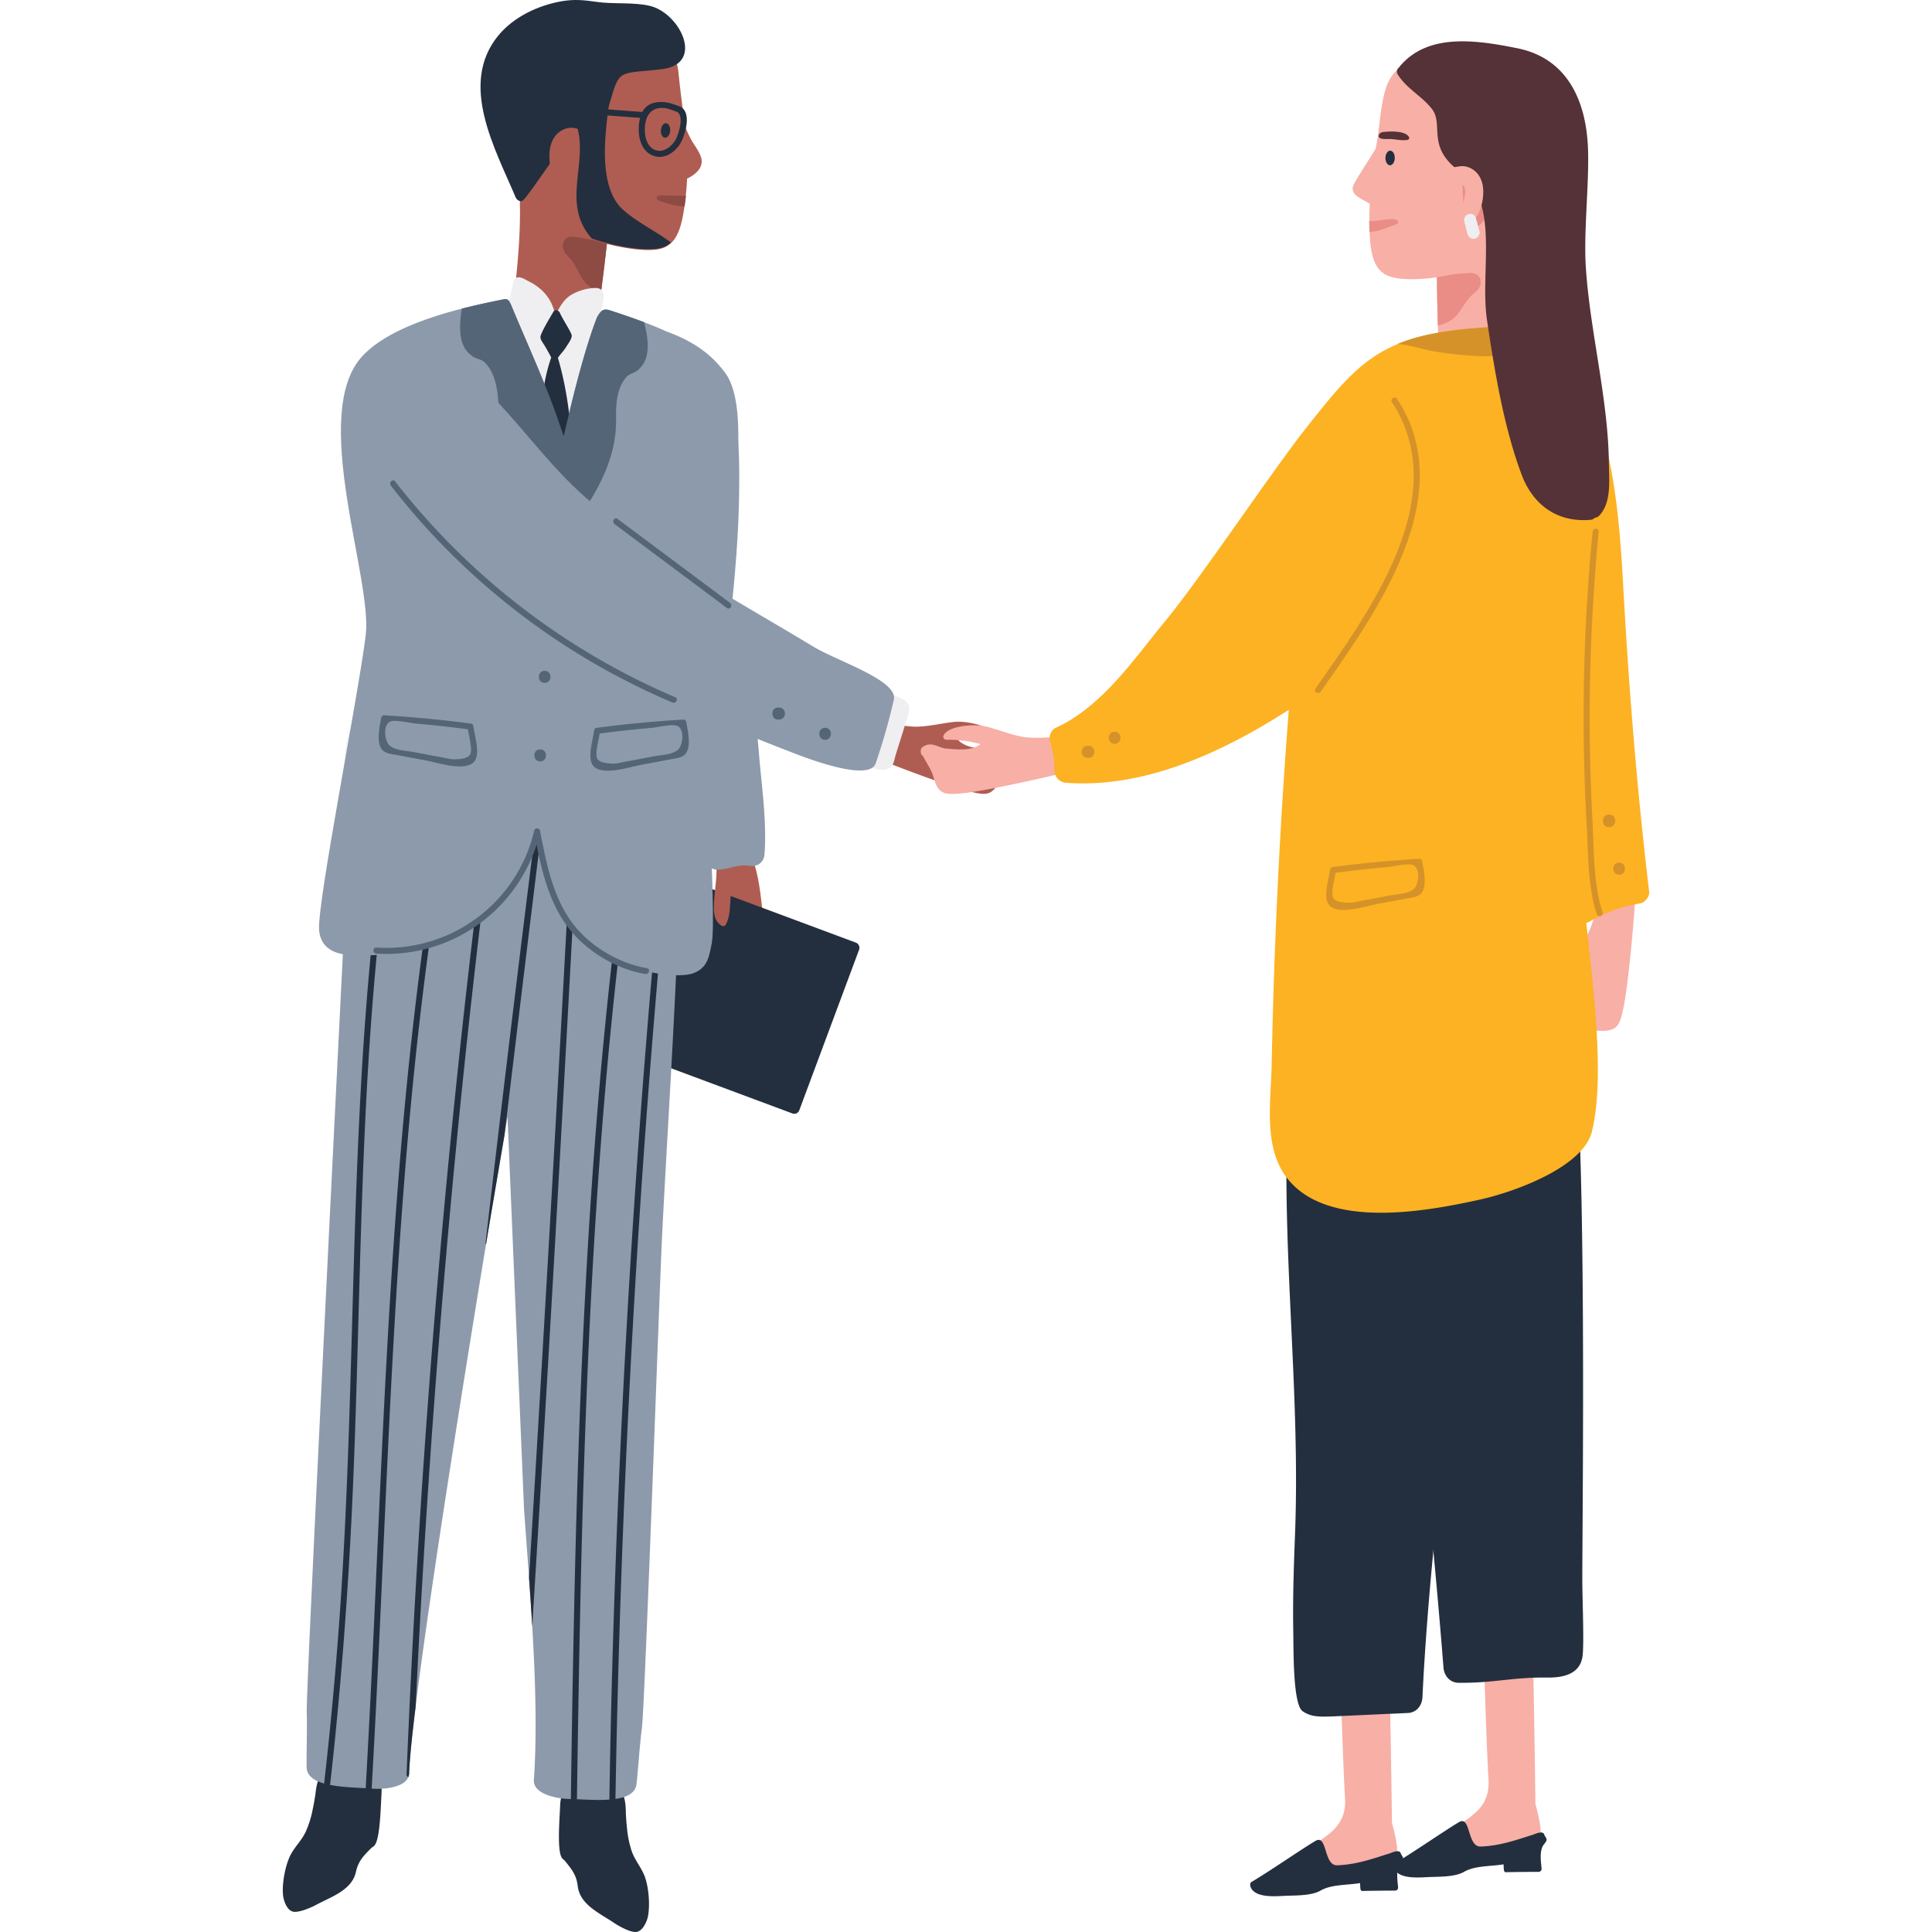 <svg xmlns="http://www.w3.org/2000/svg" xmlns:xlink="http://www.w3.org/1999/xlink" width="1500" height="1500" viewBox="0 0 1500 1500">
  <defs>
    <clipPath id="clip-Graphic">
      <rect width="1500" height="1500"/>
    </clipPath>
  </defs>
  <g id="Graphic" clip-path="url(#clip-Graphic)">
    <g id="Group_10" data-name="Group 10" transform="translate(157.857 -71.897)">
      <path id="Path_20" data-name="Path 20" d="M167.741,277.554c-4.02-20.086-3.349-40.857-11.244-60.061a7.485,7.485,0,0,0-7.608-4.832,7.165,7.165,0,0,0-7.613,3.377c-3.818.483-7.519,3.814-6.511,8.72a293.35,293.35,0,0,1,5.183,33.544,7.994,7.994,0,0,0,.446,1.947c.582,5.826,1.173,11.647,1.6,17.492a7.107,7.107,0,0,0,11.319,5.465,2.639,2.639,0,0,0,1.778.661C158.706,289.389,169.059,285.435,167.741,277.554Z" transform="translate(269.007 518.969)" fill="#af5d52"/>
      <rect id="Rectangle_12" data-name="Rectangle 12" width="226.989" height="141.495" rx="4.069" transform="matrix(0.937, 0.349, -0.349, 0.937, 297.943, 726.023)" fill="#232f3e"/>
      <path id="Path_21" data-name="Path 21" d="M142.849,220.392c-.145.375-.253.76-.394,1.14q.007-1.119.014-2.238a2.26,2.26,0,0,0-2.941-2.177c-.042-.4-.042-.793-.089-1.191-.356-2.941-5.019-3-4.677,0,1.346,11.858-1.252,23.266-1.661,35.078-.22,6.469.225,12.5,5.971,16.263a2.376,2.376,0,0,0,3.227-.844c3.072-5.9,3.171-11.924,3.565-18.463q.8-13.474,1.609-26.944C147.648,218.173,143.75,218.089,142.849,220.392Z" transform="translate(263.333 523.365)" fill="#af5d52"/>
      <path id="Path_22" data-name="Path 22" d="M176.541,241.318c-1.459-15.7-1.553-32.8-9.874-46.617-4.545-7.543-14.185-5.043-16.929,1.872-.028-.5-.07-1.023-.089-1.529-.511-12.018-19.176-12.107-18.759,0,1.379,39.539,7.67,82.206,3.387,121.52-.553,5.061,4.775,9.494,9.457,9.457,8.612-.07,15.63-4.569,24.716-3.026,6.342,1.074,11.5-2.552,11.976-9.124C182.156,289.948,178.765,265.171,176.541,241.318Z" transform="translate(255.304 421.119)" fill="#8d9aab"/>
      <path id="Path_23" data-name="Path 23" d="M103.821,443.67c-.3,1.628-35.2.131-35.1-1.046,1.013-12.661,5.024-70.676,7.008-86.663a2.6,2.6,0,0,1,3.307-2.514,3.242,3.242,0,0,1,2.341-1.5c8.983-1.163,30.4-7.186,31.349,7.895C113.55,372.927,106.157,431.187,103.821,443.67Z" transform="translate(25.871 1025.614)" fill="#de614b"/>
      <path id="Path_24" data-name="Path 24" d="M67.769,430.017c3.331-6.38,8.711-11.347,11.774-18.022A79.3,79.3,0,0,0,84.651,396.1c.314-1.632.643-3.218.966-4.752.521-2.8.98-5.605,1.417-8.4.577-5.662,1.773-12.5,5.507-16.366,1.759-1.825,5.474-1.82,10.451-1.041,2.125.338,16.2,2.772,29.041,3.776,6.4,1.173,6.633,7.754,6.29,13.514-.6,9.916-1,31.292-4.484,38.4-1.238,2.528-2.148,2.228-3.715,3.8-6.032,6.037-9.8,9.973-11.647,18.247-3.227,14.495-19.715,19.42-31.457,25.884-1.1.605-11.863,5.929-17.131,5.014s-7.646-9.349-7.988-12.7C60.925,451.937,63.824,437.583,67.769,430.017Z" transform="translate(0 1081.976)" fill="#232f3e"/>
      <path id="Path_25" data-name="Path 25" d="M96.241,375.2c2.9.835,4.428-3.6,1.529-4.438a90.64,90.64,0,0,0-19.153-3.377c-3.016-.2-3.307,4.48-.3,4.681A84.528,84.528,0,0,1,96.241,375.2Zm-21.357,9.067a84.7,84.7,0,0,1,17.684,4.268c2.838,1.018,4.649-3.307,1.811-4.33a90.737,90.737,0,0,0-18.9-4.592C72.482,379.217,71.891,383.87,74.883,384.264Zm-5.441,14.053q8.992,1.485,17.867,3.551c2.941.685,3.5-3.973.6-4.653q-8.88-2.069-17.867-3.551C67.054,393.167,66.473,397.825,69.442,398.318Z" transform="translate(21.317 1090.554)" fill="#232f3e"/>
      <path id="Path_26" data-name="Path 26" d="M110.545,445.2c.141,1.651,35,3.663,35.026,2.481.263-12.7,2.1-70.826,1.722-86.93a2.6,2.6,0,0,0-3.035-2.833,3.261,3.261,0,0,0-2.181-1.731c-8.814-2.055-29.515-10.2-31.977,4.71C107.965,373.839,109.47,432.544,110.545,445.2Z" transform="translate(174.606 1034.248)" fill="#de614b"/>
      <path id="Path_27" data-name="Path 27" d="M173.789,435.657c-2.669-6.68-7.529-12.163-9.9-19.11a79.1,79.1,0,0,1-3.49-16.329c-.15-1.656-.319-3.265-.483-4.822-.239-2.833-.413-5.671-.568-8.495-.009-5.695-.511-12.614-3.837-16.84-1.567-1.989-5.268-2.355-10.292-2.078-2.153.117-16.394,1.126-29.275.835-6.487.526-7.379,7.05-7.613,12.815-.4,9.93-2.144,31.241.605,38.657.98,2.641,1.914,2.43,3.316,4.151,5.394,6.614,8.753,10.911,9.757,19.331,1.754,14.739,17.666,21.3,28.7,28.9,1.032.713,11.211,7.092,16.544,6.708s8.542-8.533,9.217-11.83C178.4,458.154,176.955,443.585,173.789,435.657Z" transform="translate(168.683 1092.495)" fill="#232f3e"/>
      <path id="Path_28" data-name="Path 28" d="M132.367,374.923c3.016.1,3.2-4.588.174-4.691a90.477,90.477,0,0,0-19.392,1.44c-2.969.54-1.89,5.108,1.074,4.569A84.627,84.627,0,0,1,132.367,374.923Zm2.069,7.791a90.817,90.817,0,0,0-19.26,2.674c-2.927.732-1.562,5.221,1.365,4.489a84.651,84.651,0,0,1,18.022-2.472C137.578,387.317,137.461,382.626,134.436,382.715Zm4.006,14.527q-9.1.577-18.135,1.745c-2.965.38-2.871,5.075.127,4.686q9.041-1.161,18.13-1.74C141.57,401.741,141.458,397.05,138.441,397.242Z" transform="translate(183.353 1100.908)" fill="#232f3e"/>
      <path id="Path_29" data-name="Path 29" d="M318.914,220.517c-2.594-6.384-8.458-9.138-14.471-8.894A43.46,43.46,0,0,0,288.86,194.9c-16.024-9.813-35.012-8.1-52.72-3.265-17.52-6.9-36.8-10.9-54.169-2.5a43.526,43.526,0,0,0-17.159,15.1c-5.957-.835-12.06,1.328-15.273,7.425-6.839-10.4-28.295-7.712-30.608,8.814-10.794,77.173-21.085,95.519-24.941,173.344C92.1,431.978,65.231,966.725,65.766,985.277c.4,14.049-.188,28.773-.113,43.179.089,16.455,32.714,15.466,50.506,16.854,10.6.83,28.806-1.1,29.125-12.088,1.867-63.94,63.453-433.43,63.453-433.43q6.459-37.974,12.914-75.949l12.806,304.011c4.447,63.64,12.1,146.817,7.655,210.627-.765,10.962,17.164,14.682,27.793,14.9,17.839.37,50.21,4.573,51.918-11.793,1.5-14.326,2.36-29.041,4.147-42.982,2.359-18.407,13.753-343.142,15.63-381.287,3.837-77.83,11.568-193.59,13.8-279.567C355.826,321.073,326.743,210.84,318.914,220.517Z" transform="translate(14.528 415.248)" fill="#8d9aab"/>
      <path id="Path_30" data-name="Path 30" d="M155.435,277.184c.441-2.941-4.058-4.212-4.508-1.243-29.2,193.608-35.4,389.529-44.5,584.826q-2.533,54.418-5.591,108.808c1.614.089,3.185.188,4.63.3,10.034-174.629,13.683-349.648,29.777-523.888C140.462,389.548,147.044,333.244,155.435,277.184ZM192,241.356q-35.033,278.768-51.538,559.477-4.672,78.812-7.885,157.7a2.014,2.014,0,0,0,1.421,2.12,8.72,8.72,0,0,0,.6-2.876c.3-10.315,2.167-28.623,5.066-52.021q12.1-254.274,38.868-507.554,8.359-78.51,18.135-156.851C197.033,238.377,192.366,238.41,192,241.356Zm133.144,72.009Q300.59,589.12,292.548,866.016q-1.632,56.184-2.5,112.387c1.618-.122,3.2-.277,4.71-.5q4.355-253.676,22.413-506.855,5.664-78.9,12.665-157.686C330.1,310.357,325.407,310.376,325.139,313.364Zm-64.391-87.136Q245.375,516.162,227.66,805.964c.882,12.374,1.74,25.016,2.491,37.752Q243.787,623.5,255.88,403.188q4.9-88.473,9.546-176.961C265.585,223.221,260.908,223.23,260.749,226.228Zm-152.714,64.1c-20.339,182.421-14.377,366.4-27.7,549.288q-4.6,63.256-11.793,126.267c1.478.422,3.007.8,4.62,1.117,9.2-81.432,15.123-163.17,18.355-245.066,3.621-91.649,4.714-183.382,9.175-274.994,2.547-52.307,6.272-104.553,12.023-156.612C113.045,287.344,108.363,287.368,108.035,290.332Zm195.607-54.756c-28.478,201.709-37.1,405.553-41.265,609.021q-1.358,66.689-2.228,133.378c1.482.038,3.058.1,4.7.169,2.754-189.344,6.408-378.848,23.435-567.536q7.859-87.122,19.851-173.794C308.553,233.878,304.064,232.607,303.641,235.577Zm-68.706-28.436q-21.4,169.171-41.016,338.573a1.909,1.909,0,0,0,.361,1.412c2.369-14.387,3.767-22.769,3.767-22.769q5.284-31.072,10.564-62.139Q223.893,334.658,239.6,207.141C239.968,204.167,235.31,204.2,234.935,207.141Z" transform="translate(25.218 490.979)" fill="#232f3e"/>
      <path id="Path_31" data-name="Path 31" d="M312.277,492.092c-.085-12.7-1.848-126.619-2.655-142.7a2.6,2.6,0,0,0-3.115-2.753,3.25,3.25,0,0,0-2.228-1.67c-8.87-1.815-29.782-9.4-31.841,5.577-1.234,8.992,1.9,95.6,3.161,117.941q.19,3.37.385,6.408c.127,22.319-15.5,26.963-29.707,38.84-3.889,3.255-19.153,14.3-19.138,14.3,1.332,1.581,80.41-1.783,87.953-12.116C318.905,515.889,312.277,492.416,312.277,492.092Z" transform="translate(610.565 994.818)" fill="#f7afa6"/>
      <path id="Path_32" data-name="Path 32" d="M222.744,409.189c16.38-9.813,38.024-24.974,49.784-31.963,9.3-5.53,6.234,19.317,16.835,18.941,16.418-.586,30.293-6.112,40.651-9.189,1.173-.347,7.379-3.462,8.6-.389,1.384,3.481,3.462,3.467.221,7.468a9.341,9.341,0,0,0-1.862,3.157c-1.764,4.883-.666,11.722-.291,16.254a2.377,2.377,0,0,1-2.364,2.359c-1.487-.075-23.632.159-25.119.277-1.182.089-1.632-.586-1.787-1.787-.23-1.829-.183-3.987-.258-4.334-10.47,1.7-22.328.947-30.833,5.887-6.5,3.776-18.341,3.715-25.518,3.922-7.426.211-24.223,2.364-28.412-6.2C221.73,412.238,221.425,409.977,222.744,409.189Z" transform="translate(590.952 1123.945)" fill="#232f3e"/>
      <path id="Path_33" data-name="Path 33" d="M336.022,488.987c-.085-12.7-1.848-126.619-2.655-142.7a2.6,2.6,0,0,0-3.115-2.754,3.251,3.251,0,0,0-2.223-1.67c-8.87-1.815-29.787-9.391-31.841,5.577-1.234,8.992,1.89,95.608,3.157,117.941q.19,3.37.385,6.408c.131,22.319-15.5,26.963-29.7,38.845-3.893,3.251-19.157,14.293-19.138,14.293,1.332,1.581,80.405-1.783,87.952-12.116C342.65,512.784,336.022,489.311,336.022,488.987Z" transform="translate(698.221 983.364)" fill="#f7afa6"/>
      <path id="Path_34" data-name="Path 34" d="M246.494,406.085c16.376-9.813,38.019-24.969,49.779-31.963,9.3-5.53,6.234,19.322,16.835,18.942,16.418-.586,30.293-6.107,40.655-9.189,1.168-.347,7.374-3.457,8.6-.389,1.384,3.481,3.462,3.471.221,7.468a9.306,9.306,0,0,0-1.858,3.162c-1.768,4.878-.671,11.718-.3,16.249a2.375,2.375,0,0,1-2.364,2.364c-1.487-.08-23.632.155-25.119.272-1.182.089-1.632-.586-1.782-1.783-.23-1.834-.183-3.987-.263-4.334-10.465,1.693-22.328.943-30.833,5.882-6.5,3.776-18.341,3.72-25.513,3.921-7.43.211-24.228,2.364-28.417-6.2C245.481,409.134,245.176,406.873,246.494,406.085Z" transform="translate(678.608 1112.489)" fill="#232f3e"/>
      <path id="Path_35" data-name="Path 35" d="M359.334,274.9q.5-8.183.99-16.366c.779-13.176-20.1-14.987-23.116-2.66a12.728,12.728,0,0,0-6.253-2.814c-3.748-9.063-17.347-11.455-21.381-1.018-5.629-.638-11.9,2.172-13.524,8.631Q288.4,291.114,282,321.8c.422-17.985.464-35.978-.192-53.991-.488-13.233-20.367-15.3-23.285-2.2-2.331,10.47-4.466,20.968-6.483,31.489l.038-.872c.577-15.062-22.769-14.016-23.384.943-4.489,109.038,10.019,217.151,5.821,326.2-.957,24.847-1.811,49.708-1.384,74.574.286,16.357-.31,57.7,7.313,62.979,6.4,4.428,12.736,4.489,25.405,3.922,26.7-1.192,29.6-1.374,56.294-2.556,6.774-.3,10.991-5.845,11.3-12.243,7.36-154.313,35.5-309.776,37.015-464.258C370.531,278.43,365.034,274.9,359.334,274.9Z" transform="translate(613.089 639.575)" fill="#232f3e"/>
      <path id="Path_36" data-name="Path 36" d="M245.574,281.331c6.239,154.36,26.639,313.782,38.718,467.8.5,6.384,4.883,11.8,11.666,11.891,26.719.366,42.119-4.433,68.837-4.062,12.679.178,24.988-2.7,27.324-15.677,1.445-8.016.206-39.947-.014-56.3-.328-24.866,3.335-287.767-4.489-396.617-1.069-14.931-24.434-15.259-23.4-.225l.061.868c-2.336-10.451-4.789-20.883-7.444-31.278-3.316-13-23.126-10.325-23.205,2.918-.108,18.022.488,36.007,1.459,53.972q-7.346-30.467-15.911-60.666c-1.82-6.408-8.176-9.02-13.782-8.214-4.353-10.306-17.872-7.5-21.338,1.675a12.726,12.726,0,0,0-6.164,3c-3.391-12.229-24.209-9.78-23.027,3.368q.732,8.162,1.492,16.329C250.659,270.279,245.274,273.976,245.574,281.331Z" transform="translate(678.562 617.386)" fill="#232f3e"/>
      <path id="Path_37" data-name="Path 37" d="M282.331,216.818c-5.535-3.612-10.723.436-16.967-.084-6.516-.544-18.758-.38-25.349-7.252a90.393,90.393,0,0,1,26.508.488c1.82.3,3.405-1.06,2.894-2.894-2.224-7.96-22-12.848-32.878-11.61-9.429,1.074-18.721,3.387-28.234,3.664-11.145.328-32.2-5.122-42.583-8.7-2.843-.98-4.048,3.5-1.238,4.494a3.131,3.131,0,0,0-.361.586,2.414,2.414,0,0,0-1.032,1.581c-.174-.066-.347-.1-.521-.169-2.477-.933-4.259,3.213-1.82,4.311.113.052.23.094.342.145-1.3.924-1.75,3.279.014,4.058.188.084.375.155.563.235,1.646.722,3.251,1.328,4.832,2-2.355-.685-4.7-1.356-7.032-1.97-2.486-.657-4.344,3.213-1.82,4.316.188.08.38.15.568.23.793.342,1.548.633,2.3.948a2.195,2.195,0,0,0-.427.577c-.352-.174-.727-.333-1.079-.5-2.693-1.318-5.066,2.711-2.36,4.039,11.014,5.4,73.064,29.613,93.089,34.313,11.511,2.707,17.028,3.556,22.525-9.114,2.711-6.253,6.2-9.1,9.9-14.471.779-1.126,2.247-1.618,2.655-2.974C285.821,219.745,284.987,218.554,282.331,216.818Z" transform="translate(345.998 436.959)" fill="#af5d52"/>
      <path id="Path_38" data-name="Path 38" d="M167.426,213.463c.211,1.4,1.59,2.1,2.2,3.331,2.885,5.849,5.924,9.171,7.7,15.747,3.6,13.336,9.18,13.294,20.963,12.29,20.494-1.75,85.405-16.7,97.081-20.447,2.871-.919,1.107-5.254-1.75-4.339-.371.117-.765.221-1.14.338a2.134,2.134,0,0,0-.338-.629c.788-.2,1.581-.38,2.364-.591.244-.066.446-.108.643-.16,2.66-.722,1.384-4.822-1.173-4.536-2.392.272-4.813.6-7.243.934,1.661-.436,3.335-.8,5-1.257.267-.075.469-.113.666-.169,1.857-.516,1.754-2.913.6-4.015.117-.033.239-.061.356-.094,2.575-.732,1.417-5.094-1.173-4.531-.183.042-.356.056-.539.094a2.428,2.428,0,0,0-.788-1.712,3.062,3.062,0,0,0-.281-.633c2.932-.572,2.392-5.188-.568-4.63-10.8,2.036-32.413,4.377-43.39,2.435-9.377-1.651-18.233-5.287-27.408-7.721-10.582-2.8-30.856-.835-34.215,6.717-.774,1.74.6,3.316,2.444,3.284a90.345,90.345,0,0,1,26.3,3.363c-7.519,5.845-19.612,3.9-26.137,3.5-6.253-.394-10.8-5.151-16.8-2.378C167.914,208.984,166.914,210.039,167.426,213.463Z" transform="translate(389.702 443.1)" fill="#f7afa6"/>
      <path id="Path_39" data-name="Path 39" d="M283.513,340.2c1.4.225,2.486-.877,3.842-1.079,6.45-.966,10.536-2.852,17.347-2.542,13.8.624,15.452-4.7,18.078-16.235,4.564-20.053,10.057-86.438,10.043-98.7,0-3.011-4.667-2.65-4.667.347,0,.394-.019.8-.023,1.192a2.2,2.2,0,0,0-.7.131c.047-.812.122-1.618.16-2.434.009-.253.033-.455.042-.657.117-2.754-4.175-2.786-4.677-.263-.469,2.364-.9,4.766-1.313,7.182.089-1.712.248-3.42.319-5.136.014-.281.033-.488.042-.689.075-1.923-2.237-2.557-3.64-1.792,0-.122.014-.249.019-.371.085-2.678-4.423-2.894-4.672-.263-.019.188-.056.361-.08.544a2.431,2.431,0,0,0-1.872.23,2.794,2.794,0,0,0-.685.08c.347-2.969-4.212-3.856-4.583-.868-1.346,10.9-5.69,32.207-10.878,42.077-4.423,8.425-10.582,15.756-15.686,23.759-5.892,9.232-10.184,29.144-4.006,34.637,1.421,1.262,3.34.436,3.87-1.332a90.364,90.364,0,0,1,11.2-24.031c3.279,8.941-2.247,19.87-4.616,25.964-2.275,5.84-8.19,8.72-7.374,15.278C279.395,338.374,280.1,339.646,283.513,340.2Z" transform="translate(779.457 535.627)" fill="#f7afa6"/>
      <path id="Path_40" data-name="Path 40" d="M133.181,107.126c.478-3.218,1.346-7.013,1.721-10.643a16.637,16.637,0,0,0-20.058.816c-7.773,6.253-9.236,17-6.182,26.081,1.9,5.657,8.476,20.1,16.638,16.066a8.49,8.49,0,0,0,3.673-3.579C130.386,126.288,131.746,116.7,133.181,107.126Z" transform="translate(167.81 79.766)" fill="#de614b"/>
      <path id="Path_41" data-name="Path 41" d="M169.92,121.934c-13.678-6.464-27.436-12.665-41.354-18.454a12.644,12.644,0,0,0-3.593-.882c-7.482-1.656-16.756,3.631-16.493,14.842.971,41.4-6.572,81.765-9.55,123.279-1.332,18.576,63.518,7.074,64.714-.3,4.578-28.154,10.817-74.255,13.547-102.705C177.791,131.428,175.455,124.551,169.92,121.934Z" transform="translate(137.291 112.214)" fill="#af5d52"/>
      <path id="Path_42" data-name="Path 42" d="M117.557,111.226c-4.794-.905-10.043,1.59-9.475,7.956.394,4.414,3.884,6.708,6.328,9.6,4.062,4.808,5.92,11,9.588,16.066,3.6,4.963,8.523,7.688,13.805,9.433,1.478-11.108,3.49-28.271,4.672-38.5C143.994,115.528,134.4,114.416,117.557,111.226Z" transform="translate(170.99 144.494)" fill="#8e4b44"/>
      <path id="Path_43" data-name="Path 43" d="M236.706,203.074c6.553-3.2,13.327-8.748,10.822-16.671-1.595-5.047-5.5-9.583-7.96-14.246a83.813,83.813,0,0,1-4.658-10.423c-1.492-13-3.438-26.156-4.832-40.632-1.684-17.562-13.4-29.529-25.842-40.941-10.3-13.721-23.492-.7-40.988.854-14.79,1.313-33.919-11.047-43.986,1.52-29.979,37.423-21.165,84.247-5.812,127,2.674,7.454,16.019,16.8,21.268,24.758,9.156,13.885,61.365,27.793,80.827,23.351,14.607-3.335,18.055-19.153,20.64-46.265C236.453,208.544,236.57,205.818,236.706,203.074Z" transform="translate(138.878 7.53)" fill="#af5d52"/>
      <path id="Path_44" data-name="Path 44" d="M131.518,98.228c-.253,3.115-2.073,5.507-4.067,5.348s-3.4-2.824-3.138-5.939,2.073-5.512,4.062-5.348S131.771,95.108,131.518,98.228Z" transform="translate(230.941 75.235)" fill="#232f3e"/>
      <path id="Path_45" data-name="Path 45" d="M146.37,104.529c-6.384-.033-12.661-.07-19.218-.3-3.828-.131-4.719,2.664-1.956,3.921a58.843,58.843,0,0,0,20.1,4.719C145.681,110.261,146.033,107.484,146.37,104.529Z" transform="translate(228.379 119.332)" fill="#8e4b44"/>
      <path id="Path_46" data-name="Path 46" d="M225.839,76.438c-12.928-3.035-28.323-1.145-41.64-3.129-9.56-1.421-17.239-2.1-26.785-.436-18.777,3.274-37.564,12.44-49.239,26.7-30.908,37.747-2.214,88.14,13.552,125.6,1.037,2.467,4.208,3.837,5.784,2.219,7.233-7.421,28.393-41.462,37.17-48.766,6.15-5.118,12.022-5.985,18.369-9.776,7.585-4.531,9.2-8.406,11.558-16.479,4.259-14.551,5.676-20.973,12.956-23.323,5.723-1.844,15.719-1.909,28.243-3.542C268.732,121.212,249.171,81.917,225.839,76.438Z" transform="translate(120.784 0)" fill="#232f3e"/>
      <path id="Path_47" data-name="Path 47" d="M131.1,94.87a15.342,15.342,0,0,0-2.608-.765,20.366,20.366,0,0,0-5.057-1.06,15.807,15.807,0,0,0-8.2,2.181c-5.469,3.082-8.26,9.006-9.063,15.02-1.534,11.507,2.012,26.259,13.6,31.03,8.5,3.5,12.553-9.677,4.461-13.383-3.058-1.4-3.767-7.679-4.048-10.531a20.333,20.333,0,0,1,.155-6.44c.919-3.33,1.6-3.424,4.714-3.035,4.086.507,6.548,2.843,10.794,1,3.251-1.407,4.32-3.884,4.878-7.21C141.646,96.23,135.51,93.425,131.1,94.87Z" transform="translate(162.859 78.021)" fill="#af5d52"/>
      <path id="Path_48" data-name="Path 48" d="M144.07,89.465c-8.134-1.8-17.473-.389-21.01,7.871-4.2,9.823-3.635,26.517,6.863,32.249,10.146,5.54,20.808-2.491,24.674-11.835,2.993-7.243,6.3-20.377-1.074-25.03A67.751,67.751,0,0,0,144.07,89.465Zm5.559,27.868c-3.429,6.816-12.2,13.012-19.317,6.816-5.455-4.752-5.859-15.3-3.814-21.784,2.58-8.195,9.593-10.034,16.591-8.411,2.012.464,6.727,2.449,7.1,2.435C156.149,99.3,151.791,113.027,149.628,117.333Z" transform="translate(217.405 62.293)" fill="#232f3e"/>
      <path id="Path_49" data-name="Path 49" d="M153.374,92.717c-12.59-.985-25.185-1.914-37.775-2.866-3.021-.23-3.818,4.442-.779,4.672,12.59.952,25.18,1.928,37.775,2.847C155.6,97.59,156.4,92.951,153.374,92.717Z" transform="translate(188.928 66.233)" fill="#232f3e"/>
      <path id="Path_50" data-name="Path 50" d="M261.581,123.7c14.265-5.038,28.581-9.813,43.015-14.157a12.662,12.662,0,0,1,3.663-.507c7.609-.891,16.3,5.31,14.9,16.437-5.174,41.087-1.778,82.014-3.035,123.612-.563,18.613-63.908.582-64.348-6.872-1.693-28.478-3.209-74.973-3.03-103.554C252.781,132.341,255.811,125.737,261.581,123.7Z" transform="translate(705.012 136.767)" fill="#f7afa6"/>
      <path id="Path_51" data-name="Path 51" d="M278.091,117.107c4.864-.417,9.832,2.6,8.622,8.875-.844,4.348-4.55,6.276-7.271,8.908-4.536,4.372-7.008,10.343-11.178,15.011-4.081,4.569-9.26,6.778-14.687,7.979-.342-11.2-.6-28.483-.737-38.779C251.358,118.7,261.016,118.561,278.091,117.107Z" transform="translate(704.873 166.721)" fill="#ea8d86"/>
      <path id="Path_52" data-name="Path 52" d="M252.108,199.654c-6.2-3.846-15.953-6.914-12.661-14.537,2.1-4.86,15.555-24.95,17.2-28.342,2.8-12.782,2.843-23.736,5.695-38,3.466-17.295,8.185-21.681,21.723-31.771,11.638-12.6,31.593-4.639,48.841-1.309,14.579,2.81,34.867-7.543,43.6,5.981,26.02,40.285,12.487,85.964-7.13,126.933-3.42,7.144-17.647,15.086-23.679,22.469-10.522,12.881-59.179,21.4-78.093,15.006-14.19-4.8-16.014-20.888-15.822-48.123C251.8,205.123,251.962,202.4,252.108,199.654Z" transform="translate(653.551 30.436)" fill="#f7afa6"/>
      <path id="Path_53" data-name="Path 53" d="M257.458,112.441c-.155-3.246-.629-7.116-.629-10.765a16.626,16.626,0,0,1,19.865,2.857c7.1,7.008,7.463,17.853,3.5,26.569-2.467,5.437-10.479,19.134-18.186,14.293a8.476,8.476,0,0,1-3.293-3.936C258.292,131.786,257.913,122.109,257.458,112.441Z" transform="translate(720.144 102.225)" fill="#ea8d86"/>
      <path id="Path_54" data-name="Path 54" d="M244.217,102.429c-.066,3.124,1.5,5.69,3.5,5.732s3.664-2.463,3.729-5.591-1.506-5.69-3.5-5.732S244.278,99.3,244.217,102.429Z" transform="translate(673.587 92.049)" fill="#232f3e"/>
      <path id="Path_55" data-name="Path 55" d="M241.516,109.517c6.351.615,12.6-1.74,19.148-1.3,3.823.258,4.419,3.133,1.548,4.1-5.62,1.9-13.364,5.971-20.48,5.61C241.619,115.287,241.549,112.491,241.516,109.517Z" transform="translate(663.627 133.848)" fill="#ea8d86"/>
      <path id="Path_56" data-name="Path 56" d="M342.326,199.01c-16.845-26.006-43.934-40.857-73.861-48.944,4.414-10.165,8.692-24.04-1.595-23.984a39.269,39.269,0,0,0-18.852,5.366c-4.832,2.96-7.923,7.632-10.489,12.581-.905-.117-1.811-.216-2.716-.324-2.782-9.733-9.025-17.417-19.631-22.727-3.077-1.539-8.232-5.24-11.084-1.7-1.445,1.8-1.6,5.46-2.144,7.623q-1.794,7.149-3.57,14.3c-38.8,4.611-80.072,13.242-100.163,48.217-9.884,17.21-13.252,36.691-15.728,55.858-3.739,28.9,37.892,86.043,35.974,115.1-3.762,56.8-48.845,85.818-46.486,142.69.722,17.323,2.885,33.6,18.834,44.567,15.907,10.948,37.1,12.356,55.1,18.969,4.836,1.773,8.608.08,10.742-2.941,13.04.244,25.7-10.428,34.154-11.356,27.68-3.035,66.534,3.579,91.358-9.6,24.284-12.9,31.236-47.311,39.06-70.292,11.375-33.413,19.8-67.66,26.292-102.189C357.562,316.834,374.482,248.658,342.326,199.01Z" transform="translate(37.578 169.393)" fill="#efeff2"/>
      <path id="Path_57" data-name="Path 57" d="M191.821,194.3c-3.79-4.161-12.6-5.732-17.581-7.66a1.981,1.981,0,0,0-2.754,1.768c-3.8,1.9-4.269,7.111-5.455,10.953a236.088,236.088,0,0,0-7.608,32.718c-.727,4.583-1.656,7.088,1.74,10.235,3.354,3.105,11.511,5.188,15.939,4.015,5.61-1.492,5.695-6.867,7.289-11.985,2.847-9.147,5.807-18.271,8.547-27.451C193.242,202.511,195.32,198.14,191.821,194.3Z" transform="translate(354.391 422.873)" fill="#efeff2"/>
      <path id="Path_58" data-name="Path 58" d="M381.889,177.139c-9.222-12.037-21.962-22.488-44.5-30.683-14.762-6.722-30.195-11.915-43.643-16.287-5.512-1.792-7.074.1-10.174,5.277-9,22.919-18.158,58.6-25.959,92.864C247.521,195.3,230.484,158.7,217.8,128.214c-3.129-7.857-3.729-7.275-9.414-6.145-32.156,6.4-83.656,18.524-106.866,43.4-41.673,44.661,7.871,172.767,2.463,216.79C98.264,428.815,66.254,590.07,67.755,611c.76,10.526,7.083,17.769,21.437,19.462,27.3,3.223,72.646-6.6,91.958-20.166,21.573-15.165,52.387-48.841,55.577-71.99,1.435,28.131,17.243,64.911,46.645,88.6,18.379,14.809,61.079,23.346,75.447,17.675,10.672-4.208,11.854-13,13.843-23.37,3.95-20.6-6.544-178.171-6.755-225.079C365.879,389.281,414.79,215.726,381.889,177.139Z" transform="translate(22.122 182.745)" fill="#8d9aab"/>
      <path id="Path_59" data-name="Path 59" d="M202.1,351.227c2.261-17.187,4.1-34.463,5.849-51.711,3.138-30.973,5.413-62.106,5.4-93.258a464.749,464.749,0,0,0-2.42-51.74c-.826-7.308-.286-13.5-7.651-16.91-3.856-1.787-7.393-.741-10.423,1.679a9.039,9.039,0,0,0-1.839,1.609c-5.01,4.653-1.839,11.019,3.063,13.861-2.528,2.941-.169,24.857-.061,27.216.516,11.5.652,23.022.488,34.534-.014,1.074-.066,2.153-.084,3.227-5.1-4.226-14.518-3.058-15.484,5.1q-1.942,16.331-4.78,32.442a9.279,9.279,0,0,0-9.743,7.308q-9.949,42-19.9,83.984a9.154,9.154,0,0,0,.169,5.324c-7.013,3.082-14.476,5.648-21.976,8.087-9.006,2.932-7.557,16.5,1.473,18.163,19.138,3.527,50.764,15.836,67.548.019C199.534,372.8,200.791,361.162,202.1,351.227Z" transform="translate(202.722 239.211)" fill="#8d9aab"/>
      <path id="Path_60" data-name="Path 60" d="M118.8,160.274c2.116-3.148,4.461-5.24,6.422-8.486,1.37-2.27,4.259-5.84,4.325-8.772.047-2.106-7.43-13.3-9.213-17.684a3.605,3.605,0,0,0-2.951-2.1,2.672,2.672,0,0,0-2.3,1.632c-2.041,3.49-9.926,16.5-9.855,19.293.056,2.191,1.656,4.025,2.763,5.835,1.994,3.26,3.842,6.6,5.634,9.973-6.093,17.393-7.721,34.876-8.214,53.386-.586,22.338-2.261,45.107-.535,67.407a2.426,2.426,0,0,0,2.617,2.238c-.019,4.883.356,9.823,2.641,13.824a2.5,2.5,0,0,0,2.472,1.074c-.084.586-.159,1.177-.249,1.764a1.945,1.945,0,0,0-1.717,2.2,5.5,5.5,0,0,0,1.346,3.922c1.069,1.426,3.936,1.66,4.32-.568.328-1.9.535-3.8.816-5.709a2.6,2.6,0,0,0,.769-.206,2.075,2.075,0,0,0,1.243,1.679c.169.347.3.713.488,1.055a2.392,2.392,0,0,0,4.325-.568c1.356-6.309,3.157-13.294,4.175-20.231a2.278,2.278,0,0,0,2.392-2.27C131.366,240.322,129.842,197.612,118.8,160.274Z" transform="translate(156.5 189.451)" fill="#232f3e"/>
      <path id="Path_61" data-name="Path 61" d="M194.4,310.794c-.858-5.371-2.017-11.811-3.682-20.367-3.448-17.731-10.4-40.571-18.754-64.452l-.535,2.336c-10.1-33.014-27.132-69.607-39.816-100.1-3.129-7.857-3.729-7.275-9.414-6.145-8.809,1.754-19.082,3.959-29.815,6.713-1.539,10.015-2.374,20.4,1.14,28.426,1.661,3.809,3.635,5.92,7,8.5,2.58,1.98,7.069,2.369,9.325,4.513,8.214,7.8,10.174,20.621,10.883,31.086,3.058,45.388,41.532,75.714,70.066,107.846A4.744,4.744,0,0,0,194.4,310.794Z" transform="translate(108.31 182.745)" fill="#556578"/>
      <path id="Path_62" data-name="Path 62" d="M179.633,132.989c-9.142-3.467-18.158-6.52-26.419-9.2-5.512-1.792-7.069.094-10.17,5.277-9,22.919-18.163,58.6-25.959,92.864-.727-2.378-1.562-4.808-2.359-7.219-3.227,11.793-6.267,23.595-8.945,34.97a28.629,28.629,0,0,1,14.663,24.172c.174,5.709,1.609,11.9,3.368,18.242,18.529-25.438,34.707-52.851,33.994-84.683-.235-10.489.577-23.43,8.059-31.935,2.055-2.336,6.487-3.124,8.884-5.329,3.115-2.871,4.893-5.155,6.211-9.1C183.7,152.84,182.016,142.718,179.633,132.989Z" transform="translate(162.656 189.074)" fill="#556578"/>
      <path id="Path_63" data-name="Path 63" d="M381.083,338.589c-27.868-16.849-56.172-32.972-83.942-49.995-31.827-19.514-63.176-40.158-91.518-64.545-29.463-25.354-50.97-56.815-78.229-84.059-8.739-8.73-21.99.314-19.73,11.488a240.5,240.5,0,0,0,7.576,28.267,9.873,9.873,0,0,0-.586,1.754,57.479,57.479,0,0,0-.408,15.545,228.565,228.565,0,0,1-16.043-57.5c-2.069-14.875-13.073,17.483-11.07,32.216C104.982,302.71,210.525,356.593,323.189,404.092c14.739,6.215,29.613,12.107,44.553,17.82,13.538,5.183,56.627,20.827,61.323,7.111a493.52,493.52,0,0,0,14.133-49.5C446.571,364.567,399.18,349.533,381.083,338.589Z" transform="translate(92.938 235.594)" fill="#8d9aab"/>
      <path id="Path_64" data-name="Path 64" d="M80.049,216.742c2.608,3.4,7.942,3.682,11.708,4.4,7.632,1.468,15.283,2.866,22.929,4.3,8.828,1.656,26.869,7.768,35.373,2.331,7.632-4.874,2.055-20.7,1.257-27.962a2.412,2.412,0,0,0-.361-1.041,1.818,1.818,0,0,0-1.689-2.041q-33.6-4.44-67.426-6.445a2.356,2.356,0,0,0-2.256,1.745C78.44,198.777,75.466,210.762,80.049,216.742Zm6.3-21.479c3.556-1.872,16.291,1.149,20.081,1.468,13.5,1.149,26.963,2.65,40.4,4.414.821,5.066,3.542,15.452,2.012,19.082-1.553,3.682-8.176,4.039-11.394,4.217-3.968.225-8.453-1.135-12.388-1.815-6.891-1.2-13.758-2.585-20.63-3.875-5.953-1.116-14.3-1.1-18.721-5.371C82.507,210.3,80.532,198.312,86.349,195.263Z" transform="translate(58.556 436.96)" fill="#556578"/>
      <path id="Path_65" data-name="Path 65" d="M187.064,192.744A2.355,2.355,0,0,0,184.808,191q-33.837,1.984-67.43,6.445a1.815,1.815,0,0,0-1.684,2.04,2.416,2.416,0,0,0-.366,1.041c-.8,7.261-6.37,23.088,1.257,27.962,8.509,5.437,26.55-.675,35.378-2.331,7.641-1.435,15.292-2.833,22.929-4.3,3.762-.722,9.1-1,11.708-4.4C191.183,211.47,188.2,199.485,187.064,192.744Zm-6.126,21.348c-4.428,4.273-12.773,4.255-18.721,5.371-6.877,1.29-13.739,2.674-20.635,3.875-3.931.68-8.415,2.04-12.384,1.815-3.223-.178-9.846-.535-11.394-4.217-1.529-3.631,1.187-14.016,2.012-19.082,13.434-1.764,26.9-3.265,40.4-4.414,3.795-.319,16.526-3.34,20.086-1.468C186.116,199.02,184.137,211.005,180.938,214.092Z" transform="translate(187.887 439.573)" fill="#556578"/>
      <path id="Path_66" data-name="Path 66" d="M300.906,319.841A547.556,547.556,0,0,1,83.323,152.215c-1.848-2.378-5.132.957-3.312,3.307A546.975,546.975,0,0,0,298.547,323.871C301.282,325.034,303.669,321.019,300.906,319.841Z" transform="translate(65.582 293.422)" fill="#556578"/>
      <path id="Path_67" data-name="Path 67" d="M207.081,223.317q-43.645-32.62-87.338-65.183c-2.406-1.792-4.719,2.247-2.35,4.02q43.625,32.655,87.333,65.193C207.137,229.143,209.464,225.1,207.081,223.317Z" transform="translate(201.85 316.628)" fill="#556578"/>
      <path id="Path_68" data-name="Path 68" d="M148.032,189.024l-.779-.019c-6.014-.141-6.023,9.485,0,9.344l.779-.019C154.018,198.19,154.032,189.165,148.032,189.024Z" transform="translate(299.063 432.218)" fill="#556578"/>
      <path id="Path_69" data-name="Path 69" d="M155.015,192.356c-6.009,0-6.014,9.33,0,9.33S161.029,192.356,155.015,192.356Z" transform="translate(327.73 444.591)" fill="#556578"/>
      <path id="Path_70" data-name="Path 70" d="M245.948,94.155c6.586-.9,18.275-1.065,20.818,4.025.361.722-.122,1.8-1.44,2.022-4.372.732-9.175-.591-13.453-.718-2.941-.089-8.279.624-8.772-2.162A3.493,3.493,0,0,1,245.948,94.155Z" transform="translate(669.425 80.339)" fill="#543237"/>
      <path id="Path_71" data-name="Path 71" d="M184.375,199.9c-11.915-8.9-25.692-15.442-36.612-24.918-20.344-17.651-14.523-58.443-11.544-82.333.741-5.953-8.533-5.84-9.311,0l-.075.577c-2.707-1.989-7.613-.844-7.594,3.542,0,2.472.07,4.977.094,7.458-2.331-5.2-11-2.829-8.88,2.725,9.246,24.27-5.132,50.787,3.476,75.011a44.793,44.793,0,0,0,9.1,14.9c18.665,6.328,41.354,10.066,52.786,7.463A18.367,18.367,0,0,0,184.375,199.9Z" transform="translate(178.68 60.276)" fill="#232f3e"/>
      <path id="Path_72" data-name="Path 72" d="M596.363,154.186c-14.832-29.59-41.12-29.6-72.933-27.366-77.506,5.432-94.731,25.921-136.2,78.51-26.494,33.6-81.479,116.022-108.709,149.022-24.767,30.021-48.958,66.478-85.269,83.14-3.776,1.731-5.305,6.9-4.334,10.643a70.269,70.269,0,0,1,3.443,22.572c.239,5.366,4.137,9.053,9.424,9.429,61.107,4.315,121.3-23.829,172.533-56.679q-6.192,79.608-9.649,159.389Q362.13,641.063,361,699.328c-.535,27.521-6.469,62.735,11.066,86.517,30.8,41.767,108.733,27.122,150.772,17.844,25.753-5.681,80.006-24.927,86.813-52.861,18.763-77.009-26.564-243.772-15.634-366.821C598.3,335.865,619.184,199.715,596.363,154.186Z" transform="translate(468.455 199.544)" fill="#fcb222"/>
      <path id="Path_73" data-name="Path 73" d="M308.86,215.79a2.364,2.364,0,0,0-2.256-1.75q-33.837,1.991-67.43,6.45a1.813,1.813,0,0,0-1.684,2.04,2.481,2.481,0,0,0-.366,1.041c-.793,7.261-6.37,23.088,1.262,27.962,8.5,5.437,26.545-.675,35.373-2.331,7.641-1.435,15.292-2.833,22.929-4.3,3.762-.722,9.1-1,11.708-4.409C312.979,234.516,310,222.531,308.86,215.79Zm-6.126,21.348c-4.423,4.269-12.773,4.255-18.721,5.371-6.877,1.29-13.739,2.674-20.635,3.87-3.931.685-8.415,2.04-12.384,1.82-3.223-.178-9.841-.535-11.394-4.217-1.529-3.631,1.192-14.016,2.012-19.082,13.434-1.764,26.9-3.265,40.4-4.414,3.79-.319,16.521-3.34,20.081-1.473C307.913,222.067,305.933,234.052,302.734,237.138Z" transform="translate(637.421 524.617)" fill="#d59229"/>
      <path id="Path_74" data-name="Path 74" d="M331.08,315.9c-3.476-63.026-8.936-127.219-42.733-182.242-6.309-10.268-22.535-.863-16.2,9.471A221.467,221.467,0,0,1,293.91,191.2c-4.625.507-9.124,3.785-8.927,9.166.549,14.926,1.276,29.927,2.064,44.971a8.433,8.433,0,0,0-3.715,7.458c1.815,65.742-4.738,131.605,2.95,196.915-2.087,26.409-2.918,53.137-.708,79.561.858,10.221,2.36,23,12.229,28.107a15.989,15.989,0,0,1-2.148,2.031c-9.687,6.952-1.182,22.53,9.527,16.3a111.646,111.646,0,0,1,39.074-13.964c3.649-.614,7.379-5.338,6.928-9.1C341.784,473.929,335.442,395.039,331.08,315.9Z" transform="translate(771.354 211.554)" fill="#fcb222"/>
      <path id="Path_75" data-name="Path 75" d="M296.4,138.765c-1.642-2.5-5.676-.174-4.029,2.355,48.193,73.9-17.511,162.761-59.428,222.682-1.731,2.477,2.322,4.808,4.044,2.364C279.914,305.186,345.872,214.058,296.4,138.765Z" transform="translate(630.422 242.842)" fill="#d59229"/>
      <path id="Path_76" data-name="Path 76" d="M345.095,138.335a2.383,2.383,0,0,0-2.3-3.95c-.281.066-.568.108-.849.169a2.159,2.159,0,0,0-1.834-.962,7.81,7.81,0,0,0-.5-6.253,4.751,4.751,0,0,0-.83-1.107c-8.744-.6-18.214-.122-28.243.582-27.985,1.961-48.09,5.9-64.334,12.59,9.705.694,19.992,4.381,29,5.84q14.178,2.294,28.52,3.255C318.381,149.471,334.358,149.908,345.095,138.335Z" transform="translate(680.944 199.545)" fill="#d59229"/>
      <path id="Path_77" data-name="Path 77" d="M199.213,195.343l-.783.033c-5.995.249-6,9.077,0,9.325l.783.033C205.255,204.987,205.264,195.089,199.213,195.343Z" transform="translate(487.996 455.597)" fill="#d59229"/>
      <path id="Path_78" data-name="Path 78" d="M202.946,193.008c-6.023,0-6.032,9.368,0,9.368S208.983,193.008,202.946,193.008Z" transform="translate(504.588 446.997)" fill="#d59229"/>
      <path id="Path_79" data-name="Path 79" d="M286.453,214.673c-6.033,0-6.047,9.382,0,9.382S292.5,214.673,286.453,214.673Z" transform="translate(812.763 526.958)" fill="#d59229"/>
      <path id="Path_80" data-name="Path 80" d="M280.226,211.227l0,.783c.042,6.009,9.3,6.018,9.339,0l.009-.783C289.622,205.209,280.179,205.2,280.226,211.227Z" transform="translate(806.498 497.569)" fill="#d59229"/>
      <path id="Path_81" data-name="Path 81" d="M410.673,406.01c-.244-22.2-3.129-44.267-6.431-66.187-4.292-28.487-9.555-56.853-11.45-85.64-1.8-27.188,2.622-64.386,1.7-91.6-1.285-38.024-16.352-70.775-54.972-78.491-31.56-6.309-69.4-12.168-91.349,14.321a4.521,4.521,0,0,0-.267.488,4.1,4.1,0,0,0-1.051,5.723C253.836,115.607,265.272,121.1,273.12,131c9.79,12.356-4.4,29.238,21.048,48.193,32.625,24.294,16.09,77.07,21.916,116.1,5.849,39.187,12.923,82.755,26.9,119.967,8.87,23.628,27.929,37.231,53.517,34.979a4.714,4.714,0,0,0,3.246-1.651,4.335,4.335,0,0,0,3.176-1.342C412.967,437.195,410.814,418.976,410.673,406.01Z" transform="translate(680.587 25.245)" fill="#543237"/>
      <path id="Path_82" data-name="Path 82" d="M263.541,100.45a15.969,15.969,0,0,1,2.674-.5,20.634,20.634,0,0,1,5.136-.539,15.836,15.836,0,0,1,7.937,3.007c5.127,3.621,7.3,9.8,7.487,15.86.357,11.605-4.677,25.921-16.685,29.491-8.819,2.617-11.506-10.906-3.077-13.768,3.185-1.084,4.522-7.257,5.094-10.071a20.343,20.343,0,0,0,.5-6.417c-.577-3.406-1.248-3.57-4.381-3.5-4.119.089-6.8,2.162-10.841-.1-3.091-1.731-3.9-4.306-4.119-7.674C252.912,100.732,259.3,98.565,263.541,100.45Z" transform="translate(706.95 101.481)" fill="#f7afa6"/>
      <path id="Path_83" data-name="Path 83" d="M268.732,119.678c-.75-3.035-1.487-6.084-2.378-9.077-1.717-5.77-10.254-3.368-8.983,2.477.741,3.405,1.684,6.778,2.575,10.146a4.775,4.775,0,0,0,4.522,3.443,4.9,4.9,0,0,0,4.527-3.443l.089-.225A3.936,3.936,0,0,0,268.732,119.678Z" transform="translate(721.671 130.657)" fill="#efeff2"/>
      <path id="Path_84" data-name="Path 84" d="M291.726,457.381c-7.308-22.441-6.6-48.517-7.866-71.929q-2.026-37.679-2.139-75.423c-.145-49.558,2.289-99.07,6.971-148.4.281-3-4.391-2.974-4.677,0A1495.3,1495.3,0,0,0,277.04,314.6q.232,37.728,2.374,75.414c1.276,22.488.741,47.021,7.777,68.617C288.124,461.495,292.669,460.271,291.726,457.381Z" transform="translate(794.641 322.907)" fill="#d59229"/>
      <path id="Path_85" data-name="Path 85" d="M201.539,210.68A117.834,117.834,0,0,1,78.987,301.526c-3.035-.188-3.021,4.531,0,4.714a122.407,122.407,0,0,0,127.079-94.313C206.75,208.991,202.242,207.738,201.539,210.68Z" transform="translate(55.382 506.03)" fill="#556578"/>
      <path id="Path_86" data-name="Path 86" d="M190.726,316.833c-23.055-3.776-46.941-18.632-60.052-38.08-13.6-20.166-18.2-44.431-22.769-67.876-.577-2.96-5.075-1.7-4.517,1.243,4.78,25.241,10.066,51.585,25.781,72.614,13.88,18.571,37.428,32.906,60.305,36.654C192.443,321.871,193.723,317.326,190.726,316.833Z" transform="translate(153.646 506.714)" fill="#556578"/>
      <path id="Path_87" data-name="Path 87" d="M107.871,195.923c-6.037,0-6.046,9.382,0,9.382S113.918,195.923,107.871,195.923Z" transform="translate(153.647 457.756)" fill="#556578"/>
      <path id="Path_88" data-name="Path 88" d="M108.621,182.923c-6.037,0-6.046,9.382,0,9.382S114.668,182.923,108.621,182.923Z" transform="translate(156.415 409.775)" fill="#556578"/>
    </g>
  </g>
</svg>
